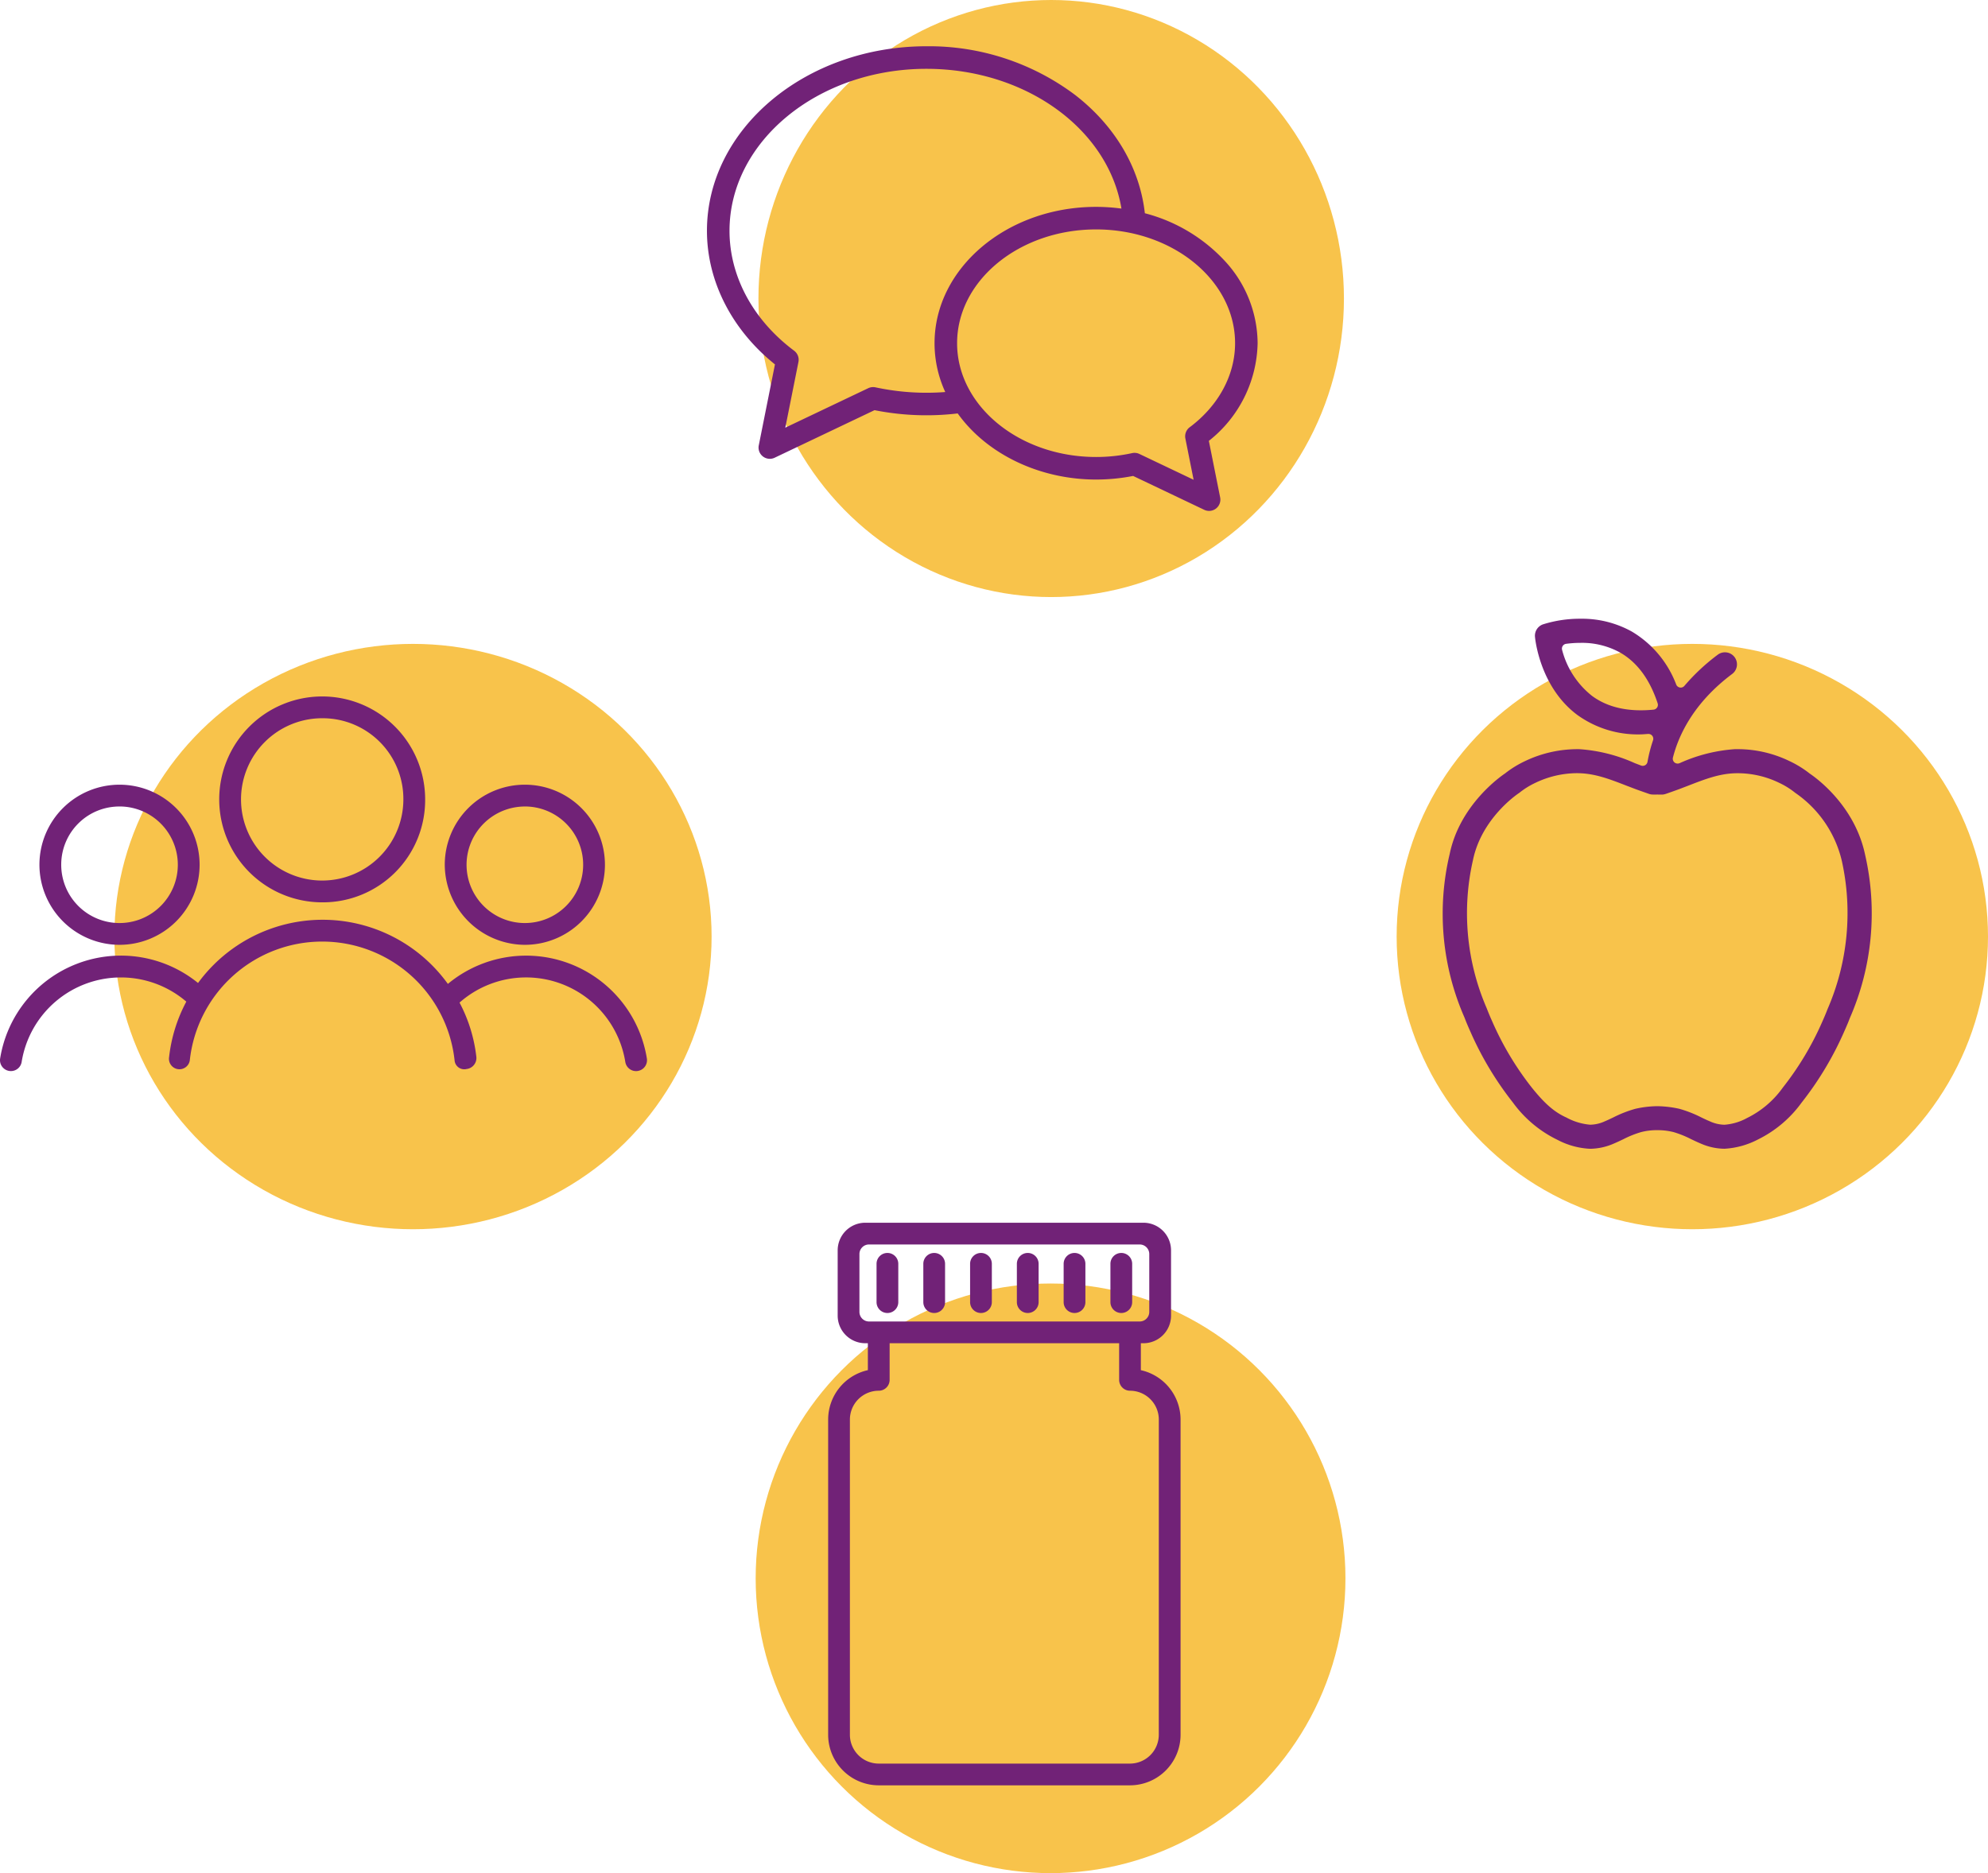 <svg xmlns="http://www.w3.org/2000/svg" xmlns:xlink="http://www.w3.org/1999/xlink" width="339.535" height="320" viewBox="0 0 339.535 320">
  <defs>
    <clipPath id="clip-path">
      <rect id="Rectangle_929" data-name="Rectangle 929" width="94.05" height="79.378" fill="none"/>
    </clipPath>
    <clipPath id="clip-path-2">
      <rect id="Rectangle_925" data-name="Rectangle 925" width="73.27" height="90.552" fill="none"/>
    </clipPath>
    <clipPath id="clip-path-3">
      <rect id="Rectangle_930" data-name="Rectangle 930" width="110.499" height="64" fill="none"/>
    </clipPath>
    <clipPath id="clip-path-4">
      <rect id="Rectangle_931" data-name="Rectangle 931" width="60.189" height="96.112" fill="none"/>
    </clipPath>
  </defs>
  <g id="Group_7827" data-name="Group 7827" transform="translate(-819.465 -3971)">
    <g id="Group_58" data-name="Group 58" transform="translate(17.465 264.637)">
      <g id="Group_54" data-name="Group 54" transform="translate(798 3816.846)">
        <ellipse id="Ellipse_61" data-name="Ellipse 61" cx="51" cy="50" rx="51" ry="50" transform="translate(23.535 -0.483)" fill="#f8c34b"/>
      </g>
      <g id="Group_57" data-name="Group 57" transform="translate(931.062 3916.892)">
        <circle id="Ellipse_62" data-name="Ellipse 62" cx="50.365" cy="50.365" r="50.365" transform="translate(0 8.742)" fill="#f8c34b"/>
      </g>
      <g id="Group_56" data-name="Group 56" transform="translate(913.813 3706.77)">
        <ellipse id="Ellipse_63" data-name="Ellipse 63" cx="50" cy="51" rx="50" ry="51" transform="translate(17.722 -0.407)" fill="#f8c34b"/>
      </g>
      <g id="Group_55" data-name="Group 55" transform="translate(1024.555 3807.272)">
        <ellipse id="Ellipse_64" data-name="Ellipse 64" cx="50.5" cy="50" rx="50.5" ry="50" transform="translate(15.98 9.091)" fill="#f8c34b"/>
      </g>
    </g>
    <g id="Group_7588" data-name="Group 7588" transform="translate(940.207 3978.904)">
      <g id="Group_7587" data-name="Group 7587" clip-path="url(#clip-path)">
        <path id="Path_3088" data-name="Path 3088" d="M85.721,67.414A21.784,21.784,0,0,0,94.05,50.73a20.827,20.827,0,0,0-5.572-14.021,28.29,28.29,0,0,0-13.688-8.183C73.922,20.76,69.7,13.592,62.865,8.309A41.567,41.567,0,0,0,37.483,0C16.815,0,0,14.144,0,31.527,0,40.12,4.229,48.422,11.614,54.349L8.852,68.173a1.915,1.915,0,0,0,.7,1.9,1.926,1.926,0,0,0,2.013.22L28.62,62.169a45.352,45.352,0,0,0,14.206.557C47.81,69.7,56.834,74.021,66.46,74.021a32.671,32.671,0,0,0,6.327-.615l12.144,5.785a1.926,1.926,0,0,0,2.719-2.116ZM15.626,53.935a1.934,1.934,0,0,0-.736-1.921C7.876,46.77,3.853,39.3,3.853,31.527c0-15.259,15.086-27.673,33.63-27.673,16.866,0,31.044,10.219,33.31,23.877a32.616,32.616,0,0,0-4.333-.293c-15.213,0-27.589,10.449-27.589,23.292a19.958,19.958,0,0,0,1.83,8.34,41.5,41.5,0,0,1-11.908-.8,1.936,1.936,0,0,0-1.241.142L13.383,65.158Zm66.82,11.152a1.937,1.937,0,0,0-.736,1.92l1.408,7.052-9.261-4.411a1.921,1.921,0,0,0-1.243-.142,28.7,28.7,0,0,1-6.155.662c-13.088,0-23.736-8.72-23.736-19.438S53.371,31.291,66.46,31.291,90.2,40.011,90.2,50.73c0,5.441-2.825,10.675-7.751,14.358" transform="translate(0 -0.001)" fill="#712277"/>
      </g>
    </g>
    <g id="Group_7589" data-name="Group 7589" transform="translate(1065.873 4076.703)">
      <g id="Group_7579" data-name="Group 7579" clip-path="url(#clip-path-2)">
        <path id="Path_3084" data-name="Path 3084" d="M72.173,40.467c-.008-.026-.014-.051-.02-.077-1.725-8.34-8.191-13.073-9.471-13.937-.017-.012-.034-.024-.051-.038a17.631,17.631,0,0,0-3.4-2.092,20.337,20.337,0,0,0-8.88-2.044c-.144,0-.288,0-.429,0a27.407,27.407,0,0,0-9.427,2.38l-.084.032a.836.836,0,0,1-.843-.154.823.823,0,0,1-.252-.819C40.274,19.951,42.8,14.415,49.4,9.459a2.055,2.055,0,1,0-2.466-3.287,34.9,34.9,0,0,0-5.662,5.3.826.826,0,0,1-1.391-.218,17.9,17.9,0,0,0-7.593-9.067A17.528,17.528,0,0,0,23.53,0a21,21,0,0,0-6.4.957,2.056,2.056,0,0,0-1.376,2.118c.006.084.713,8.508,7.244,13.368A17.676,17.676,0,0,0,33.8,19.756c.237,0,.494-.02.774-.041.174-.013.348-.027.52-.035h.041a.825.825,0,0,1,.782,1.089,25.187,25.187,0,0,0-.945,3.681.823.823,0,0,1-.407.575.834.834,0,0,1-.7.052l-1.074-.412a27.476,27.476,0,0,0-9.426-2.38,20.727,20.727,0,0,0-9.313,2.04,17.6,17.6,0,0,0-3.394,2.091c-.017.014-.035.027-.052.038-.783.527-7.7,5.39-9.416,13.722,0,.02-.009.04-.015.06A44.134,44.134,0,0,0,3.7,68.092l.017.043c.324.858.687,1.688.967,2.316a55.659,55.659,0,0,0,7.32,12.222,20.359,20.359,0,0,0,7.629,6.37,13.231,13.231,0,0,0,5.528,1.509,10.322,10.322,0,0,0,4.071-.895c.507-.214,1.022-.457,1.528-.7l.106-.05A17.124,17.124,0,0,1,33.884,87.7a10.627,10.627,0,0,1,2.63-.329H36.6a.761.761,0,0,1,.143,0,11.137,11.137,0,0,1,2.675.329,17.354,17.354,0,0,1,3.017,1.214c.467.222,1.049.5,1.622.74a10.3,10.3,0,0,0,4.054.892,13.953,13.953,0,0,0,5.732-1.587,20.178,20.178,0,0,0,7.443-6.288A55.755,55.755,0,0,0,68.6,70.45c.4-.9.7-1.6.9-2.156.006-.016.012-.031.019-.047a44.674,44.674,0,0,0,2.65-27.78M36.5,30.041a.849.849,0,0,1,.108-.012h.077c.037,0,.071.006.122.013h.595a2.028,2.028,0,0,0,.676-.115c.014,0,1.626-.562,2.327-.826L42,28.491c2.811-1.089,5.238-2.03,8.022-2.095a16.251,16.251,0,0,1,7.433,1.633A13.518,13.518,0,0,1,60.15,29.7a1.826,1.826,0,0,0,.182.132,19.5,19.5,0,0,1,7.842,11.586,41.2,41.2,0,0,1-2.463,25.3c-.232.611-.505,1.266-.861,2.063a51.511,51.511,0,0,1-6.77,11.322,16.352,16.352,0,0,1-6.121,5.2,9.428,9.428,0,0,1-3.838,1.141,6.2,6.2,0,0,1-2.462-.566c-.486-.2-.957-.428-1.412-.644l-.089-.043a20.313,20.313,0,0,0-3.726-1.463,18.23,18.23,0,0,0-3.732-.453h-.076a17.461,17.461,0,0,0-3.755.454,20.481,20.481,0,0,0-3.76,1.477l-.086.041c-.424.2-.9.429-1.386.632a6.191,6.191,0,0,1-2.447.56,10.255,10.255,0,0,1-4.075-1.23c-2.306-1.022-4.027-2.781-5.9-5.107A51.6,51.6,0,0,1,8.444,68.773c-.279-.621-.584-1.318-.927-2.216a40.83,40.83,0,0,1-2.35-25.337c1.475-7.125,7.541-11.226,7.8-11.4a1.978,1.978,0,0,0,.175-.126,13.5,13.5,0,0,1,2.7-1.67,16.56,16.56,0,0,1,7-1.64c.146,0,.292,0,.431.007,2.8.069,5.23,1.01,8.043,2.1l1.573.6c.7.261,2.266.806,2.333.829a2.016,2.016,0,0,0,.672.114Zm.114-14.881a.823.823,0,0,1-.61.371c-4.294.425-7.832-.373-10.515-2.357a14.716,14.716,0,0,1-5.1-7.842.826.826,0,0,1,.686-1.047,19.057,19.057,0,0,1,2.456-.164,13.469,13.469,0,0,1,6.777,1.665c2.9,1.656,5.054,4.571,6.4,8.666a.823.823,0,0,1-.092.708" transform="translate(0)" fill="#712277"/>
      </g>
    </g>
    <g id="Group_7591" data-name="Group 7591" transform="translate(819.465 4089.98)">
      <g id="Group_7590" data-name="Group 7590" clip-path="url(#clip-path-3)">
        <path id="Path_3089" data-name="Path 3089" d="M55.12,35.172A17.473,17.473,0,0,0,72.613,17.679,17.586,17.586,0,1,0,55.12,35.172m0-31.45A13.782,13.782,0,0,1,68.891,17.679,13.864,13.864,0,1,1,55.12,3.722M89.548,42.43A13.678,13.678,0,1,0,75.963,28.659,13.74,13.74,0,0,0,89.548,42.43m0-23.634a9.957,9.957,0,1,1-9.863,9.863A9.969,9.969,0,0,1,89.548,18.8M20.506,42.43A13.678,13.678,0,1,0,6.735,28.659,13.7,13.7,0,0,0,20.506,42.43m0-23.634a9.957,9.957,0,1,1-10.049,9.863A9.928,9.928,0,0,1,20.506,18.8m88.426,45.181a1.89,1.89,0,0,1-.3.024,1.861,1.861,0,0,1-1.835-1.567A17.168,17.168,0,0,0,78.485,52.3a26.077,26.077,0,0,1,2.875,9.3,1.894,1.894,0,0,1-1.675,2.047,1.657,1.657,0,0,1-2.047-1.489,22.744,22.744,0,0,0-45.221,0,1.79,1.79,0,1,1-3.536-.558,26.346,26.346,0,0,1,2.939-9.465A17.169,17.169,0,0,0,3.7,62.433,1.861,1.861,0,0,1,1.864,64a1.889,1.889,0,0,1-.3-.024A1.861,1.861,0,0,1,.024,61.845a20.892,20.892,0,0,1,33.8-12.893,26.358,26.358,0,0,1,42.669.156,20.894,20.894,0,0,1,33.987,12.738,1.861,1.861,0,0,1-1.544,2.132" transform="translate(0)" fill="#712277"/>
      </g>
    </g>
    <g id="Group_7593" data-name="Group 7593" transform="translate(960.907 4179.887)">
      <g id="Group_7592" data-name="Group 7592" clip-path="url(#clip-path-4)">
        <path id="Path_3090" data-name="Path 3090" d="M44.138,36.675a1.857,1.857,0,0,0,1.857-1.857V28.274a1.857,1.857,0,1,0-3.714,0v6.544a1.857,1.857,0,0,0,1.857,1.857" transform="translate(-34.016 -21.253)" fill="#712277"/>
        <path id="Path_3091" data-name="Path 3091" d="M85.008,36.675a1.857,1.857,0,0,0,1.857-1.857V28.274a1.857,1.857,0,0,0-3.714,0v6.544a1.857,1.857,0,0,0,1.857,1.857" transform="translate(-66.897 -21.253)" fill="#712277"/>
        <path id="Path_3092" data-name="Path 3092" d="M125.878,36.675a1.857,1.857,0,0,0,1.857-1.857V28.274a1.857,1.857,0,1,0-3.714,0v6.544a1.857,1.857,0,0,0,1.857,1.857" transform="translate(-99.778 -21.253)" fill="#712277"/>
        <path id="Path_3093" data-name="Path 3093" d="M166.749,36.675a1.857,1.857,0,0,0,1.857-1.857V28.274a1.857,1.857,0,1,0-3.714,0v6.544a1.857,1.857,0,0,0,1.857,1.857" transform="translate(-132.66 -21.253)" fill="#712277"/>
        <path id="Path_3094" data-name="Path 3094" d="M207.619,36.675a1.857,1.857,0,0,0,1.857-1.857V28.274a1.857,1.857,0,1,0-3.714,0v6.544a1.857,1.857,0,0,0,1.857,1.857" transform="translate(-165.541 -21.253)" fill="#712277"/>
        <path id="Path_3095" data-name="Path 3095" d="M248.489,36.675a1.857,1.857,0,0,0,1.857-1.857V28.274a1.857,1.857,0,1,0-3.714,0v6.544a1.857,1.857,0,0,0,1.857,1.857" transform="translate(-198.422 -21.253)" fill="#712277"/>
        <path id="Path_3096" data-name="Path 3096" d="M53.406,25.188v-4.6h.443a4.718,4.718,0,0,0,4.713-4.712V4.713A4.718,4.718,0,0,0,53.849,0H6.34A4.718,4.718,0,0,0,1.627,4.713v11.16A4.718,4.718,0,0,0,6.34,20.585h.443v4.6A8.655,8.655,0,0,0,0,33.626V87.473a8.649,8.649,0,0,0,8.64,8.639h42.91a8.649,8.649,0,0,0,8.64-8.639V33.626a8.655,8.655,0,0,0-6.783-8.438m-.2-21.474a1.639,1.639,0,0,1,1.637,1.635v9.888a1.638,1.638,0,0,1-1.637,1.635H6.978a1.638,1.638,0,0,1-1.636-1.636V5.35A1.638,1.638,0,0,1,6.978,3.714Zm3.264,83.759A4.931,4.931,0,0,1,51.549,92.4H8.64a4.931,4.931,0,0,1-4.926-4.925V33.626A4.931,4.931,0,0,1,8.64,28.7,1.857,1.857,0,0,0,10.5,26.844V20.585h39.2v6.258A1.857,1.857,0,0,0,51.549,28.7a4.931,4.931,0,0,1,4.926,4.925Z" fill="#712277"/>
      </g>
    </g>
  </g>
</svg>
